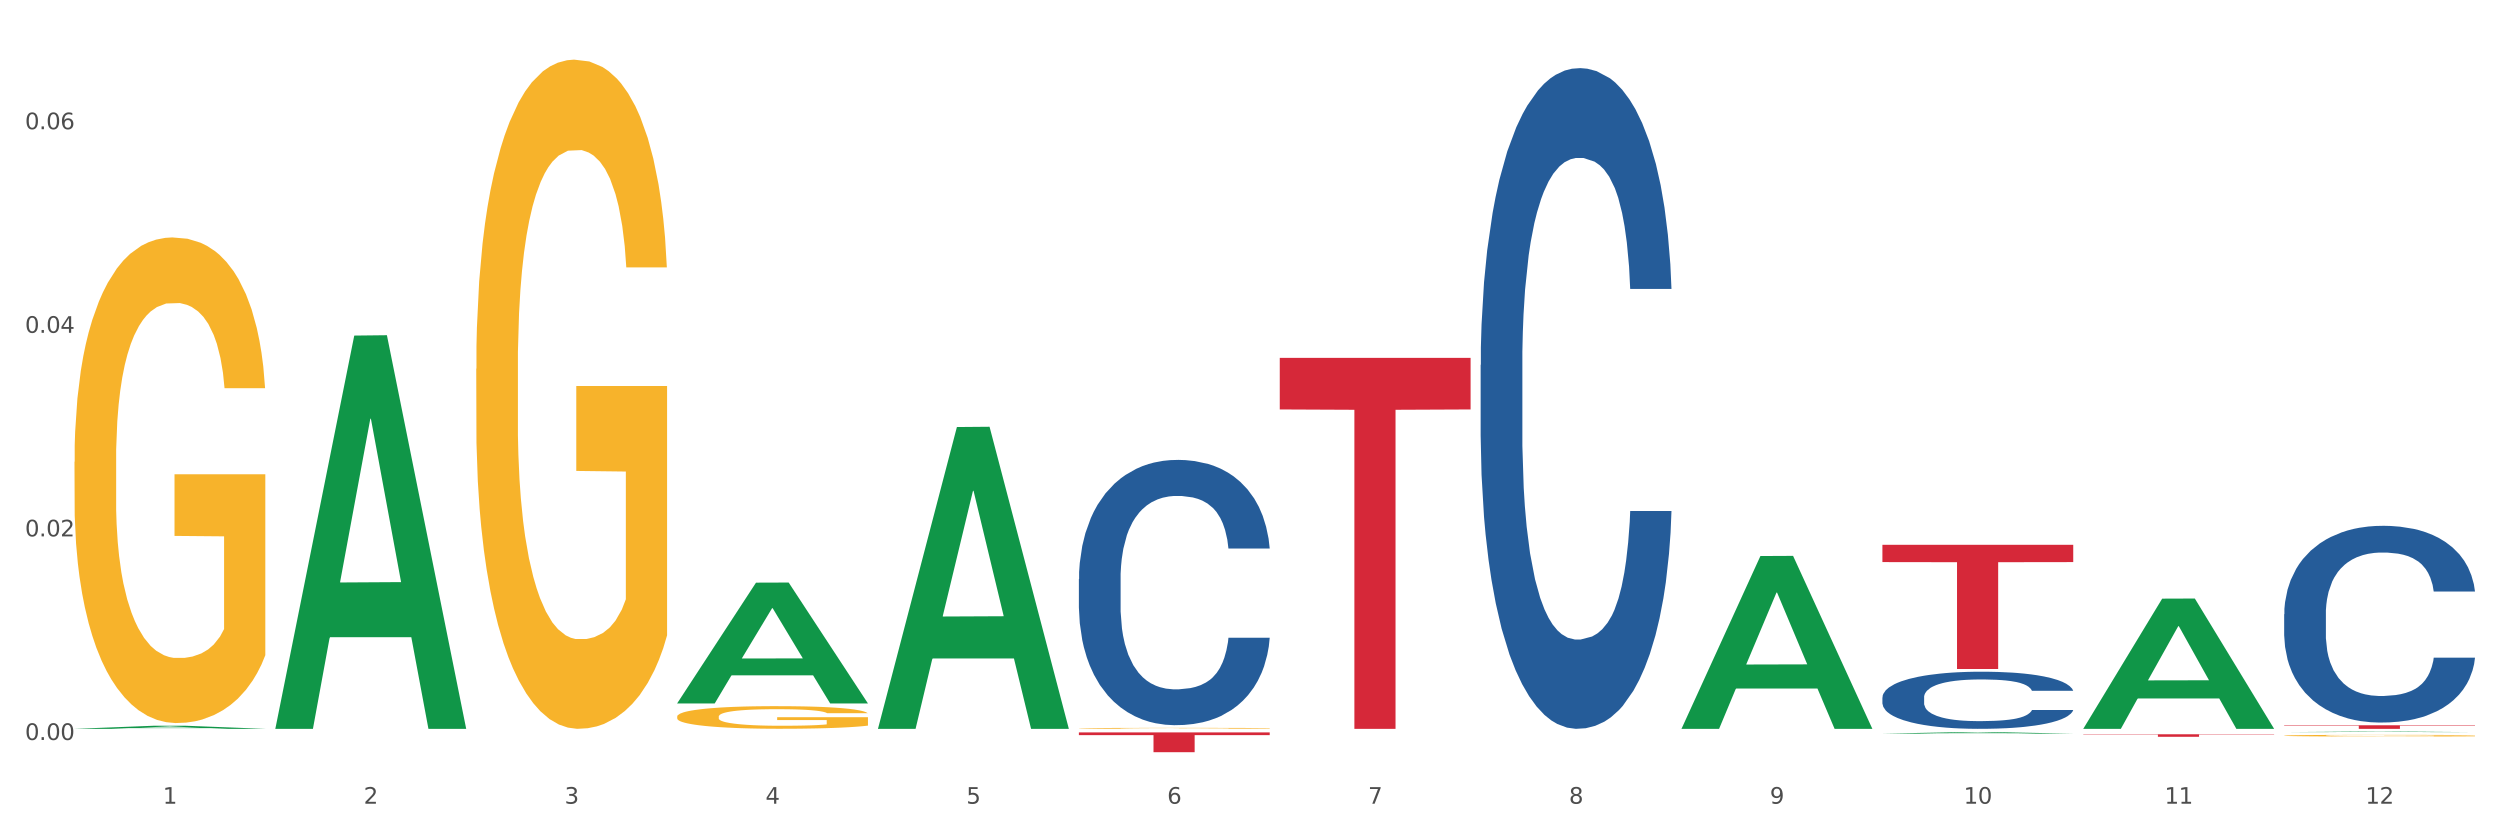 <?xml version="1.0" encoding="utf-8" standalone="no"?>
<!DOCTYPE svg PUBLIC "-//W3C//DTD SVG 1.1//EN"
  "http://www.w3.org/Graphics/SVG/1.1/DTD/svg11.dtd">
<svg xmlns:xlink="http://www.w3.org/1999/xlink" width="1080pt" height="360pt" viewBox="0 0 1080 360" xmlns="http://www.w3.org/2000/svg" version="1.1">
 <rect x="0" y="0" width="1080" height="360" fill="#333333" stroke="none"/>
 <defs>
  <style type="text/css">*{stroke-linejoin: round; stroke-linecap: butt}</style>
 </defs>
 <g id="figure_1">
  <g id="patch_1">
   <path d="M 0 360 
L 1080 360 
L 1080 0 
L 0 0 
z
" style="fill: #ffffff; stroke: #ffffff; stroke-linejoin: miter"/>
  </g>
  <g id="axes_1">
   <g id="matplotlib.axis_1">
    <g id="xtick_1">
     <g id="text_1">
      <!-- 1 -->
      <g style="fill: #4d4d4d" transform="translate(70.342 347.204) scale(0.096 -0.096)">
       <defs>
        <path id="DejaVuSans-31" d="M 794 531 
L 1825 531 
L 1825 4091 
L 703 3866 
L 703 4441 
L 1819 4666 
L 2450 4666 
L 2450 531 
L 3481 531 
L 3481 0 
L 794 0 
L 794 531 
z
" transform="scale(0.016)"/>
       </defs>
       <use xlink:href="#DejaVuSans-31"/>
      </g>
     </g>
    </g>
    <g id="xtick_2">
     <g id="text_2">
      <!-- 2 -->
      <g style="fill: #4d4d4d" transform="translate(157.122 347.204) scale(0.096 -0.096)">
       <defs>
        <path id="DejaVuSans-32" d="M 1228 531 
L 3431 531 
L 3431 0 
L 469 0 
L 469 531 
Q 828 903 1448 1529 
Q 2069 2156 2228 2338 
Q 2531 2678 2651 2914 
Q 2772 3150 2772 3378 
Q 2772 3750 2511 3984 
Q 2250 4219 1831 4219 
Q 1534 4219 1204 4116 
Q 875 4013 500 3803 
L 500 4441 
Q 881 4594 1212 4672 
Q 1544 4750 1819 4750 
Q 2544 4750 2975 4387 
Q 3406 4025 3406 3419 
Q 3406 3131 3298 2873 
Q 3191 2616 2906 2266 
Q 2828 2175 2409 1742 
Q 1991 1309 1228 531 
z
" transform="scale(0.016)"/>
       </defs>
       <use xlink:href="#DejaVuSans-32"/>
      </g>
     </g>
    </g>
    <g id="xtick_3">
     <g id="text_3">
      <!-- 3 -->
      <g style="fill: #4d4d4d" transform="translate(243.902 347.204) scale(0.096 -0.096)">
       <defs>
        <path id="DejaVuSans-33" d="M 2597 2516 
Q 3050 2419 3304 2112 
Q 3559 1806 3559 1356 
Q 3559 666 3084 287 
Q 2609 -91 1734 -91 
Q 1441 -91 1130 -33 
Q 819 25 488 141 
L 488 750 
Q 750 597 1062 519 
Q 1375 441 1716 441 
Q 2309 441 2620 675 
Q 2931 909 2931 1356 
Q 2931 1769 2642 2001 
Q 2353 2234 1838 2234 
L 1294 2234 
L 1294 2753 
L 1863 2753 
Q 2328 2753 2575 2939 
Q 2822 3125 2822 3475 
Q 2822 3834 2567 4026 
Q 2313 4219 1838 4219 
Q 1578 4219 1281 4162 
Q 984 4106 628 3988 
L 628 4550 
Q 988 4650 1302 4700 
Q 1616 4750 1894 4750 
Q 2613 4750 3031 4423 
Q 3450 4097 3450 3541 
Q 3450 3153 3228 2886 
Q 3006 2619 2597 2516 
z
" transform="scale(0.016)"/>
       </defs>
       <use xlink:href="#DejaVuSans-33"/>
      </g>
     </g>
    </g>
    <g id="xtick_4">
     <g id="text_4">
      <!-- 4 -->
      <g style="fill: #4d4d4d" transform="translate(330.683 347.204) scale(0.096 -0.096)">
       <defs>
        <path id="DejaVuSans-34" d="M 2419 4116 
L 825 1625 
L 2419 1625 
L 2419 4116 
z
M 2253 4666 
L 3047 4666 
L 3047 1625 
L 3713 1625 
L 3713 1100 
L 3047 1100 
L 3047 0 
L 2419 0 
L 2419 1100 
L 313 1100 
L 313 1709 
L 2253 4666 
z
" transform="scale(0.016)"/>
       </defs>
       <use xlink:href="#DejaVuSans-34"/>
      </g>
     </g>
    </g>
    <g id="xtick_5">
     <g id="text_5">
      <!-- 5 -->
      <g style="fill: #4d4d4d" transform="translate(417.463 347.204) scale(0.096 -0.096)">
       <defs>
        <path id="DejaVuSans-35" d="M 691 4666 
L 3169 4666 
L 3169 4134 
L 1269 4134 
L 1269 2991 
Q 1406 3038 1543 3061 
Q 1681 3084 1819 3084 
Q 2600 3084 3056 2656 
Q 3513 2228 3513 1497 
Q 3513 744 3044 326 
Q 2575 -91 1722 -91 
Q 1428 -91 1123 -41 
Q 819 9 494 109 
L 494 744 
Q 775 591 1075 516 
Q 1375 441 1709 441 
Q 2250 441 2565 725 
Q 2881 1009 2881 1497 
Q 2881 1984 2565 2268 
Q 2250 2553 1709 2553 
Q 1456 2553 1204 2497 
Q 953 2441 691 2322 
L 691 4666 
z
" transform="scale(0.016)"/>
       </defs>
       <use xlink:href="#DejaVuSans-35"/>
      </g>
     </g>
    </g>
    <g id="xtick_6">
     <g id="text_6">
      <!-- 6 -->
      <g style="fill: #4d4d4d" transform="translate(504.243 347.204) scale(0.096 -0.096)">
       <defs>
        <path id="DejaVuSans-36" d="M 2113 2584 
Q 1688 2584 1439 2293 
Q 1191 2003 1191 1497 
Q 1191 994 1439 701 
Q 1688 409 2113 409 
Q 2538 409 2786 701 
Q 3034 994 3034 1497 
Q 3034 2003 2786 2293 
Q 2538 2584 2113 2584 
z
M 3366 4563 
L 3366 3988 
Q 3128 4100 2886 4159 
Q 2644 4219 2406 4219 
Q 1781 4219 1451 3797 
Q 1122 3375 1075 2522 
Q 1259 2794 1537 2939 
Q 1816 3084 2150 3084 
Q 2853 3084 3261 2657 
Q 3669 2231 3669 1497 
Q 3669 778 3244 343 
Q 2819 -91 2113 -91 
Q 1303 -91 875 529 
Q 447 1150 447 2328 
Q 447 3434 972 4092 
Q 1497 4750 2381 4750 
Q 2619 4750 2861 4703 
Q 3103 4656 3366 4563 
z
" transform="scale(0.016)"/>
       </defs>
       <use xlink:href="#DejaVuSans-36"/>
      </g>
     </g>
    </g>
    <g id="xtick_7">
     <g id="text_7">
      <!-- 7 -->
      <g style="fill: #4d4d4d" transform="translate(591.024 347.204) scale(0.096 -0.096)">
       <defs>
        <path id="DejaVuSans-37" d="M 525 4666 
L 3525 4666 
L 3525 4397 
L 1831 0 
L 1172 0 
L 2766 4134 
L 525 4134 
L 525 4666 
z
" transform="scale(0.016)"/>
       </defs>
       <use xlink:href="#DejaVuSans-37"/>
      </g>
     </g>
    </g>
    <g id="xtick_8">
     <g id="text_8">
      <!-- 8 -->
      <g style="fill: #4d4d4d" transform="translate(677.804 347.204) scale(0.096 -0.096)">
       <defs>
        <path id="DejaVuSans-38" d="M 2034 2216 
Q 1584 2216 1326 1975 
Q 1069 1734 1069 1313 
Q 1069 891 1326 650 
Q 1584 409 2034 409 
Q 2484 409 2743 651 
Q 3003 894 3003 1313 
Q 3003 1734 2745 1975 
Q 2488 2216 2034 2216 
z
M 1403 2484 
Q 997 2584 770 2862 
Q 544 3141 544 3541 
Q 544 4100 942 4425 
Q 1341 4750 2034 4750 
Q 2731 4750 3128 4425 
Q 3525 4100 3525 3541 
Q 3525 3141 3298 2862 
Q 3072 2584 2669 2484 
Q 3125 2378 3379 2068 
Q 3634 1759 3634 1313 
Q 3634 634 3220 271 
Q 2806 -91 2034 -91 
Q 1263 -91 848 271 
Q 434 634 434 1313 
Q 434 1759 690 2068 
Q 947 2378 1403 2484 
z
M 1172 3481 
Q 1172 3119 1398 2916 
Q 1625 2713 2034 2713 
Q 2441 2713 2670 2916 
Q 2900 3119 2900 3481 
Q 2900 3844 2670 4047 
Q 2441 4250 2034 4250 
Q 1625 4250 1398 4047 
Q 1172 3844 1172 3481 
z
" transform="scale(0.016)"/>
       </defs>
       <use xlink:href="#DejaVuSans-38"/>
      </g>
     </g>
    </g>
    <g id="xtick_9">
     <g id="text_9">
      <!-- 9 -->
      <g style="fill: #4d4d4d" transform="translate(764.584 347.204) scale(0.096 -0.096)">
       <defs>
        <path id="DejaVuSans-39" d="M 703 97 
L 703 672 
Q 941 559 1184 500 
Q 1428 441 1663 441 
Q 2288 441 2617 861 
Q 2947 1281 2994 2138 
Q 2813 1869 2534 1725 
Q 2256 1581 1919 1581 
Q 1219 1581 811 2004 
Q 403 2428 403 3163 
Q 403 3881 828 4315 
Q 1253 4750 1959 4750 
Q 2769 4750 3195 4129 
Q 3622 3509 3622 2328 
Q 3622 1225 3098 567 
Q 2575 -91 1691 -91 
Q 1453 -91 1209 -44 
Q 966 3 703 97 
z
M 1959 2075 
Q 2384 2075 2632 2365 
Q 2881 2656 2881 3163 
Q 2881 3666 2632 3958 
Q 2384 4250 1959 4250 
Q 1534 4250 1286 3958 
Q 1038 3666 1038 3163 
Q 1038 2656 1286 2365 
Q 1534 2075 1959 2075 
z
" transform="scale(0.016)"/>
       </defs>
       <use xlink:href="#DejaVuSans-39"/>
      </g>
     </g>
    </g>
    <g id="xtick_10">
     <g id="text_10">
      <!-- 10 -->
      <g style="fill: #4d4d4d" transform="translate(848.311 347.204) scale(0.096 -0.096)">
       <defs>
        <path id="DejaVuSans-30" d="M 2034 4250 
Q 1547 4250 1301 3770 
Q 1056 3291 1056 2328 
Q 1056 1369 1301 889 
Q 1547 409 2034 409 
Q 2525 409 2770 889 
Q 3016 1369 3016 2328 
Q 3016 3291 2770 3770 
Q 2525 4250 2034 4250 
z
M 2034 4750 
Q 2819 4750 3233 4129 
Q 3647 3509 3647 2328 
Q 3647 1150 3233 529 
Q 2819 -91 2034 -91 
Q 1250 -91 836 529 
Q 422 1150 422 2328 
Q 422 3509 836 4129 
Q 1250 4750 2034 4750 
z
" transform="scale(0.016)"/>
       </defs>
       <use xlink:href="#DejaVuSans-31"/>
       <use xlink:href="#DejaVuSans-30" transform="translate(63.623 0)"/>
      </g>
     </g>
    </g>
    <g id="xtick_11">
     <g id="text_11">
      <!-- 11 -->
      <g style="fill: #4d4d4d" transform="translate(935.091 347.204) scale(0.096 -0.096)">
       <use xlink:href="#DejaVuSans-31"/>
       <use xlink:href="#DejaVuSans-31" transform="translate(63.623 0)"/>
      </g>
     </g>
    </g>
    <g id="xtick_12">
     <g id="text_12">
      <!-- 12 -->
      <g style="fill: #4d4d4d" transform="translate(1021.871 347.204) scale(0.096 -0.096)">
       <use xlink:href="#DejaVuSans-31"/>
       <use xlink:href="#DejaVuSans-32" transform="translate(63.623 0)"/>
      </g>
     </g>
    </g>
    <g id="xtick_13"/>
    <g id="xtick_14"/>
    <g id="xtick_15"/>
    <g id="xtick_16"/>
    <g id="xtick_17"/>
    <g id="xtick_18"/>
    <g id="xtick_19"/>
    <g id="xtick_20"/>
    <g id="xtick_21"/>
    <g id="xtick_22"/>
    <g id="xtick_23"/>
   </g>
   <g id="matplotlib.axis_2">
    <g id="ytick_1">
     <g id="text_13">
      <!-- 0.00 -->
      <g style="fill: #4d4d4d" transform="translate(10.8 319.665) scale(0.096 -0.096)">
       <defs>
        <path id="DejaVuSans-2e" d="M 684 794 
L 1344 794 
L 1344 0 
L 684 0 
L 684 794 
z
" transform="scale(0.016)"/>
       </defs>
       <use xlink:href="#DejaVuSans-30"/>
       <use xlink:href="#DejaVuSans-2e" transform="translate(63.623 0)"/>
       <use xlink:href="#DejaVuSans-30" transform="translate(95.41 0)"/>
       <use xlink:href="#DejaVuSans-30" transform="translate(159.033 0)"/>
      </g>
     </g>
    </g>
    <g id="ytick_2">
     <g id="text_14">
      <!-- 0.02 -->
      <g style="fill: #4d4d4d" transform="translate(10.8 231.719) scale(0.096 -0.096)">
       <use xlink:href="#DejaVuSans-30"/>
       <use xlink:href="#DejaVuSans-2e" transform="translate(63.623 0)"/>
       <use xlink:href="#DejaVuSans-30" transform="translate(95.41 0)"/>
       <use xlink:href="#DejaVuSans-32" transform="translate(159.033 0)"/>
      </g>
     </g>
    </g>
    <g id="ytick_3">
     <g id="text_15">
      <!-- 0.04 -->
      <g style="fill: #4d4d4d" transform="translate(10.8 143.773) scale(0.096 -0.096)">
       <use xlink:href="#DejaVuSans-30"/>
       <use xlink:href="#DejaVuSans-2e" transform="translate(63.623 0)"/>
       <use xlink:href="#DejaVuSans-30" transform="translate(95.41 0)"/>
       <use xlink:href="#DejaVuSans-34" transform="translate(159.033 0)"/>
      </g>
     </g>
    </g>
    <g id="ytick_4">
     <g id="text_16">
      <!-- 0.06 -->
      <g style="fill: #4d4d4d" transform="translate(10.8 55.827) scale(0.096 -0.096)">
       <use xlink:href="#DejaVuSans-30"/>
       <use xlink:href="#DejaVuSans-2e" transform="translate(63.623 0)"/>
       <use xlink:href="#DejaVuSans-30" transform="translate(95.41 0)"/>
       <use xlink:href="#DejaVuSans-36" transform="translate(159.033 0)"/>
      </g>
     </g>
    </g>
    <g id="ytick_5"/>
    <g id="ytick_6"/>
    <g id="ytick_7"/>
   </g>
   <g id="PolyCollection_1">
    <path d="M 32.175 314.854 
L 32.26 314.853 
L 66.256 313.527 
L 80.365 313.526 
L 114.616 314.857 
L 98.298 314.857 
L 90.904 314.547 
L 55.803 314.547 
L 55.548 314.552 
L 48.408 314.857 
L 32.175 314.857 
L 32.175 314.854 
L 60.222 314.362 
L 86.484 314.361 
L 73.481 313.81 
L 73.311 313.807 
L 73.141 313.811 
L 60.137 314.361 
L 60.222 314.362 
L 32.175 314.854 
z
" clip-path="url(#pd298ba8686)" style="fill: #109648"/>
    <path d="M 466.077 250.167 
L 466.174 250.062 
L 466.174 247.131 
L 466.466 243.154 
L 467.538 235.827 
L 468.903 230.28 
L 471.241 223.791 
L 472.508 221.069 
L 474.165 218.034 
L 477.576 213.115 
L 481.474 208.928 
L 484.202 206.625 
L 486.248 205.16 
L 490.829 202.543 
L 493.46 201.392 
L 496.188 200.45 
L 498.527 199.822 
L 502.425 199.089 
L 505.543 198.775 
L 509.149 198.671 
L 512.17 198.775 
L 516.165 199.194 
L 522.012 200.45 
L 524.253 201.183 
L 527.274 202.439 
L 530.393 204.113 
L 532.926 205.788 
L 535.85 208.195 
L 538.871 211.335 
L 541.794 215.313 
L 543.84 218.976 
L 545.497 222.849 
L 546.959 227.559 
L 548.031 232.687 
L 548.518 236.979 
L 530.685 236.979 
L 530.198 233.106 
L 529.223 228.919 
L 528.249 226.093 
L 527.177 223.791 
L 525.52 221.174 
L 524.058 219.499 
L 521.622 217.511 
L 519.381 216.255 
L 517.529 215.522 
L 515.288 214.894 
L 510.513 214.266 
L 507.102 214.266 
L 504.959 214.475 
L 502.327 214.999 
L 500.086 215.731 
L 497.455 216.987 
L 495.409 218.348 
L 493.362 220.127 
L 492.193 221.383 
L 490.439 223.686 
L 489.269 225.57 
L 487.71 228.815 
L 486.833 231.117 
L 485.274 237.083 
L 484.592 241.479 
L 484.3 244.515 
L 484.105 247.864 
L 484.105 264.192 
L 484.689 271.519 
L 485.177 274.659 
L 485.956 278.218 
L 487.418 282.823 
L 489.562 287.324 
L 491.803 290.568 
L 493.655 292.557 
L 495.409 294.022 
L 497.163 295.174 
L 499.307 296.22 
L 501.061 296.848 
L 503.692 297.476 
L 506.81 297.79 
L 509.246 297.79 
L 514.216 297.267 
L 516.457 296.744 
L 518.601 296.011 
L 520.94 294.86 
L 522.792 293.604 
L 523.864 292.662 
L 525.618 290.673 
L 526.982 288.58 
L 528.151 286.172 
L 528.931 284.079 
L 529.808 280.939 
L 530.49 277.38 
L 530.685 275.496 
L 548.518 275.496 
L 548.128 279.264 
L 547.446 282.928 
L 546.082 287.847 
L 545.01 290.673 
L 543.353 294.127 
L 541.599 297.058 
L 539.163 300.302 
L 536.922 302.71 
L 534.583 304.803 
L 532.049 306.687 
L 527.469 309.304 
L 525.813 310.036 
L 522.304 311.292 
L 519.576 312.025 
L 515.58 312.758 
L 511.488 313.176 
L 507.2 313.281 
L 503.399 313.072 
L 499.209 312.444 
L 496.578 311.816 
L 493.655 310.874 
L 490.244 309.408 
L 487.028 307.629 
L 484.007 305.536 
L 481.181 303.128 
L 478.55 300.407 
L 475.139 295.906 
L 472.606 291.51 
L 470.754 287.428 
L 469.487 283.974 
L 468.221 279.578 
L 467.538 276.543 
L 466.466 269.216 
L 466.077 262.413 
L 466.077 250.167 
z
" clip-path="url(#pd298ba8686)" style="fill: #255c99"/>
    <path d="M 639.637 157.672 
L 639.735 157.412 
L 639.735 150.113 
L 640.027 140.207 
L 641.099 121.96 
L 642.463 108.145 
L 644.802 91.983 
L 646.069 85.206 
L 647.726 77.646 
L 651.136 65.395 
L 655.034 54.968 
L 657.763 49.233 
L 659.809 45.584 
L 664.389 39.067 
L 667.02 36.2 
L 669.749 33.854 
L 672.088 32.29 
L 675.986 30.465 
L 679.104 29.683 
L 682.71 29.422 
L 685.73 29.683 
L 689.726 30.726 
L 695.573 33.854 
L 697.814 35.679 
L 700.835 38.807 
L 703.953 42.977 
L 706.487 47.148 
L 709.41 53.143 
L 712.431 60.964 
L 715.355 70.869 
L 717.401 79.993 
L 719.058 89.637 
L 720.519 101.367 
L 721.591 114.14 
L 722.079 124.828 
L 704.246 124.828 
L 703.758 115.183 
L 702.784 104.756 
L 701.809 97.718 
L 700.737 91.983 
L 699.081 85.467 
L 697.619 81.296 
L 695.183 76.343 
L 692.942 73.215 
L 691.09 71.39 
L 688.849 69.826 
L 684.074 68.262 
L 680.663 68.262 
L 678.519 68.784 
L 675.888 70.087 
L 673.647 71.912 
L 671.016 75.04 
L 668.969 78.428 
L 666.923 82.86 
L 665.754 85.988 
L 663.999 91.723 
L 662.83 96.415 
L 661.271 104.496 
L 660.394 110.23 
L 658.835 125.088 
L 658.153 136.037 
L 657.86 143.596 
L 657.665 151.938 
L 657.665 192.602 
L 658.25 210.849 
L 658.737 218.669 
L 659.517 227.532 
L 660.979 239.001 
L 663.122 250.21 
L 665.364 258.291 
L 667.215 263.244 
L 668.969 266.893 
L 670.723 269.761 
L 672.867 272.367 
L 674.621 273.931 
L 677.252 275.495 
L 680.371 276.277 
L 682.807 276.277 
L 687.777 274.974 
L 690.018 273.671 
L 692.162 271.846 
L 694.501 268.979 
L 696.352 265.851 
L 697.424 263.504 
L 699.178 258.552 
L 700.543 253.338 
L 701.712 247.343 
L 702.492 242.13 
L 703.369 234.309 
L 704.051 225.447 
L 704.246 220.755 
L 722.079 220.755 
L 721.689 230.139 
L 721.007 239.262 
L 719.642 251.514 
L 718.571 258.552 
L 716.914 267.154 
L 715.16 274.453 
L 712.724 282.533 
L 710.482 288.529 
L 708.144 293.742 
L 705.61 298.434 
L 701.03 304.951 
L 699.373 306.776 
L 695.865 309.904 
L 693.136 311.729 
L 689.141 313.553 
L 685.048 314.596 
L 680.761 314.857 
L 676.96 314.335 
L 672.77 312.771 
L 670.139 311.207 
L 667.215 308.861 
L 663.805 305.212 
L 660.589 300.78 
L 657.568 295.567 
L 654.742 289.572 
L 652.111 282.794 
L 648.7 271.585 
L 646.166 260.637 
L 644.315 250.471 
L 643.048 241.869 
L 641.781 230.921 
L 641.099 223.361 
L 640.027 205.114 
L 639.637 188.171 
L 639.637 157.672 
z
" clip-path="url(#pd298ba8686)" style="fill: #255c99"/>
    <path d="M 813.198 301.266 
L 813.295 301.244 
L 813.295 300.613 
L 813.588 299.756 
L 814.66 298.179 
L 816.024 296.984 
L 818.363 295.587 
L 819.63 295.001 
L 821.286 294.347 
L 824.697 293.288 
L 828.595 292.386 
L 831.323 291.891 
L 833.37 291.575 
L 837.95 291.012 
L 840.581 290.764 
L 843.31 290.561 
L 845.648 290.426 
L 849.546 290.268 
L 852.665 290.2 
L 856.27 290.178 
L 859.291 290.2 
L 863.286 290.29 
L 869.133 290.561 
L 871.375 290.719 
L 874.396 290.989 
L 877.514 291.35 
L 880.048 291.71 
L 882.971 292.229 
L 885.992 292.905 
L 888.915 293.761 
L 890.962 294.55 
L 892.618 295.384 
L 894.08 296.398 
L 895.152 297.502 
L 895.639 298.427 
L 877.806 298.427 
L 877.319 297.593 
L 876.345 296.691 
L 875.37 296.083 
L 874.298 295.587 
L 872.642 295.023 
L 871.18 294.663 
L 868.744 294.234 
L 866.502 293.964 
L 864.651 293.806 
L 862.409 293.671 
L 857.634 293.536 
L 854.224 293.536 
L 852.08 293.581 
L 849.449 293.694 
L 847.207 293.851 
L 844.576 294.122 
L 842.53 294.415 
L 840.484 294.798 
L 839.314 295.068 
L 837.56 295.564 
L 836.391 295.97 
L 834.832 296.669 
L 833.955 297.164 
L 832.395 298.449 
L 831.713 299.396 
L 831.421 300.049 
L 831.226 300.77 
L 831.226 304.286 
L 831.811 305.864 
L 832.298 306.54 
L 833.077 307.306 
L 834.539 308.298 
L 836.683 309.267 
L 838.924 309.966 
L 840.776 310.394 
L 842.53 310.71 
L 844.284 310.958 
L 846.428 311.183 
L 848.182 311.318 
L 850.813 311.453 
L 853.931 311.521 
L 856.368 311.521 
L 861.338 311.408 
L 863.579 311.296 
L 865.723 311.138 
L 868.061 310.89 
L 869.913 310.619 
L 870.985 310.417 
L 872.739 309.988 
L 874.103 309.538 
L 875.273 309.019 
L 876.052 308.569 
L 876.929 307.892 
L 877.611 307.126 
L 877.806 306.72 
L 895.639 306.72 
L 895.25 307.532 
L 894.567 308.321 
L 893.203 309.38 
L 892.131 309.988 
L 890.475 310.732 
L 888.72 311.363 
L 886.284 312.062 
L 884.043 312.58 
L 881.704 313.031 
L 879.171 313.437 
L 874.59 314 
L 872.934 314.158 
L 869.426 314.428 
L 866.697 314.586 
L 862.702 314.744 
L 858.609 314.834 
L 854.321 314.857 
L 850.521 314.811 
L 846.33 314.676 
L 843.699 314.541 
L 840.776 314.338 
L 837.365 314.023 
L 834.149 313.64 
L 831.129 313.189 
L 828.303 312.67 
L 825.671 312.084 
L 822.261 311.115 
L 819.727 310.169 
L 817.876 309.29 
L 816.609 308.546 
L 815.342 307.599 
L 814.66 306.946 
L 813.588 305.368 
L 813.198 303.903 
L 813.198 301.266 
z
" clip-path="url(#pd298ba8686)" style="fill: #255c99"/>
    <path d="M 986.759 265.338 
L 986.856 265.26 
L 986.856 263.087 
L 987.148 260.137 
L 988.22 254.703 
L 989.585 250.589 
L 991.923 245.776 
L 993.19 243.758 
L 994.847 241.506 
L 998.258 237.858 
L 1002.156 234.753 
L 1004.884 233.045 
L 1006.93 231.958 
L 1011.511 230.017 
L 1014.142 229.163 
L 1016.87 228.465 
L 1019.209 227.999 
L 1023.107 227.456 
L 1026.225 227.223 
L 1029.831 227.145 
L 1032.852 227.223 
L 1036.847 227.533 
L 1042.694 228.465 
L 1044.935 229.008 
L 1047.956 229.94 
L 1051.075 231.182 
L 1053.608 232.424 
L 1056.532 234.209 
L 1059.553 236.538 
L 1062.476 239.488 
L 1064.522 242.205 
L 1066.179 245.077 
L 1067.641 248.57 
L 1068.713 252.374 
L 1069.2 255.557 
L 1051.367 255.557 
L 1050.88 252.685 
L 1049.905 249.58 
L 1048.931 247.484 
L 1047.859 245.776 
L 1046.202 243.835 
L 1044.74 242.593 
L 1042.304 241.118 
L 1040.063 240.187 
L 1038.211 239.643 
L 1035.97 239.177 
L 1031.195 238.712 
L 1027.784 238.712 
L 1025.641 238.867 
L 1023.009 239.255 
L 1020.768 239.799 
L 1018.137 240.73 
L 1016.091 241.739 
L 1014.044 243.059 
L 1012.875 243.99 
L 1011.121 245.698 
L 1009.951 247.096 
L 1008.392 249.502 
L 1007.515 251.21 
L 1005.956 255.635 
L 1005.274 258.895 
L 1004.982 261.146 
L 1004.787 263.63 
L 1004.787 275.74 
L 1005.371 281.174 
L 1005.859 283.503 
L 1006.638 286.142 
L 1008.1 289.558 
L 1010.244 292.896 
L 1012.485 295.302 
L 1014.337 296.777 
L 1016.091 297.864 
L 1017.845 298.718 
L 1019.989 299.494 
L 1021.743 299.96 
L 1024.374 300.426 
L 1027.492 300.659 
L 1029.928 300.659 
L 1034.898 300.271 
L 1037.139 299.882 
L 1039.283 299.339 
L 1041.622 298.485 
L 1043.474 297.554 
L 1044.546 296.855 
L 1046.3 295.38 
L 1047.664 293.828 
L 1048.833 292.042 
L 1049.613 290.49 
L 1050.49 288.161 
L 1051.172 285.521 
L 1051.367 284.124 
L 1069.2 284.124 
L 1068.81 286.919 
L 1068.128 289.636 
L 1066.764 293.284 
L 1065.692 295.38 
L 1064.035 297.942 
L 1062.281 300.115 
L 1059.845 302.522 
L 1057.604 304.307 
L 1055.265 305.86 
L 1052.731 307.257 
L 1048.151 309.198 
L 1046.495 309.741 
L 1042.986 310.673 
L 1040.258 311.216 
L 1036.262 311.76 
L 1032.17 312.07 
L 1027.882 312.148 
L 1024.081 311.992 
L 1019.891 311.527 
L 1017.26 311.061 
L 1014.337 310.362 
L 1010.926 309.275 
L 1007.71 307.956 
L 1004.689 306.403 
L 1001.863 304.618 
L 999.232 302.599 
L 995.821 299.261 
L 993.288 296.001 
L 991.436 292.974 
L 990.169 290.412 
L 988.903 287.152 
L 988.22 284.9 
L 987.148 279.466 
L 986.759 274.421 
L 986.759 265.338 
z
" clip-path="url(#pd298ba8686)" style="fill: #255c99"/>
    <path d="M 466.077 316.388 
L 548.518 316.388 
L 548.518 317.578 
L 516.088 317.586 
L 516.088 324.95 
L 498.311 324.95 
L 498.311 317.586 
L 466.077 317.578 
L 466.077 316.396 
L 466.077 316.388 
z
" clip-path="url(#pd298ba8686)" style="fill: #d62839"/>
    <path d="M 552.857 154.612 
L 635.298 154.612 
L 635.298 176.881 
L 602.869 177.031 
L 602.869 314.857 
L 585.091 314.857 
L 585.091 177.031 
L 552.857 176.881 
L 552.857 154.763 
L 552.857 154.612 
z
" clip-path="url(#pd298ba8686)" style="fill: #d62839"/>
    <path d="M 813.198 235.367 
L 895.639 235.367 
L 895.639 242.823 
L 863.21 242.873 
L 863.21 289.017 
L 845.432 289.017 
L 845.432 242.873 
L 813.198 242.823 
L 813.198 235.417 
L 813.198 235.367 
z
" clip-path="url(#pd298ba8686)" style="fill: #d62839"/>
    <path d="M 899.978 317.207 
L 982.42 317.207 
L 982.42 317.36 
L 949.99 317.362 
L 949.99 318.31 
L 932.213 318.31 
L 932.213 317.362 
L 899.978 317.36 
L 899.978 317.208 
L 899.978 317.207 
z
" clip-path="url(#pd298ba8686)" style="fill: #d62839"/>
    <path d="M 986.759 313.309 
L 1069.2 313.309 
L 1069.2 313.524 
L 1036.77 313.525 
L 1036.77 314.857 
L 1018.993 314.857 
L 1018.993 313.525 
L 986.759 313.524 
L 986.759 313.31 
L 986.759 313.309 
z
" clip-path="url(#pd298ba8686)" style="fill: #d62839"/>
    <path d="M 986.759 317.791 
L 986.856 317.79 
L 986.856 317.766 
L 987.051 317.746 
L 988.024 317.696 
L 989.484 317.654 
L 990.555 317.632 
L 991.625 317.615 
L 992.891 317.597 
L 994.448 317.578 
L 997.271 317.551 
L 999.023 317.537 
L 1001.164 317.522 
L 1005.057 317.501 
L 1007.88 317.489 
L 1010.8 317.479 
L 1015.569 317.467 
L 1018.684 317.461 
L 1021.993 317.457 
L 1025.984 317.455 
L 1029.001 317.454 
L 1035.62 317.456 
L 1041.265 317.462 
L 1043.991 317.467 
L 1047.495 317.475 
L 1049.344 317.48 
L 1052.361 317.491 
L 1055.476 317.505 
L 1057.617 317.517 
L 1060.829 317.539 
L 1063.263 317.562 
L 1065.501 317.59 
L 1066.669 317.609 
L 1067.545 317.627 
L 1068.324 317.648 
L 1069.103 317.68 
L 1051.583 317.68 
L 1050.901 317.657 
L 1049.831 317.635 
L 1048.273 317.614 
L 1046.911 317.601 
L 1044.575 317.584 
L 1042.433 317.573 
L 1040.195 317.565 
L 1037.469 317.559 
L 1035.328 317.555 
L 1032.311 317.553 
L 1026.373 317.553 
L 1022.383 317.559 
L 1019.657 317.565 
L 1017.905 317.571 
L 1016.348 317.578 
L 1014.596 317.587 
L 1012.552 317.601 
L 1011.092 317.614 
L 1009.632 317.63 
L 1008.464 317.646 
L 1007.393 317.664 
L 1006.517 317.684 
L 1005.836 317.705 
L 1005.252 317.73 
L 1004.765 317.772 
L 1004.765 317.864 
L 1004.96 317.884 
L 1005.447 317.911 
L 1006.031 317.932 
L 1007.004 317.957 
L 1007.88 317.973 
L 1009.535 317.997 
L 1011.384 318.017 
L 1012.844 318.03 
L 1014.304 318.041 
L 1016.835 318.055 
L 1019.657 318.067 
L 1022.091 318.075 
L 1025.4 318.081 
L 1027.639 318.084 
L 1029.585 318.085 
L 1034.355 318.085 
L 1037.761 318.083 
L 1041.557 318.079 
L 1044.477 318.073 
L 1046.911 318.065 
L 1049.636 318.053 
L 1051.388 318.042 
L 1051.388 317.903 
L 1029.975 317.902 
L 1029.975 317.81 
L 1069.2 317.81 
L 1069.2 318.081 
L 1067.545 318.095 
L 1065.696 318.108 
L 1063.749 318.119 
L 1060.829 318.133 
L 1057.325 318.146 
L 1054.211 318.156 
L 1050.901 318.164 
L 1047.008 318.171 
L 1041.947 318.178 
L 1038.832 318.18 
L 1034.939 318.182 
L 1030.364 318.183 
L 1026.373 318.182 
L 1022.48 318.178 
L 1018.392 318.172 
L 1014.401 318.164 
L 1011.384 318.155 
L 1008.367 318.144 
L 1005.155 318.131 
L 1002.624 318.117 
L 1000.677 318.105 
L 998.536 318.09 
L 996.2 318.07 
L 994.448 318.052 
L 992.891 318.033 
L 991.236 318.009 
L 990.068 317.989 
L 988.9 317.963 
L 988.219 317.943 
L 987.44 317.913 
L 986.856 317.872 
L 986.759 317.791 
z
" clip-path="url(#pd298ba8686)" style="fill: #f7b32b"/>
    <path d="M 466.077 314.634 
L 466.174 314.633 
L 466.174 314.62 
L 466.369 314.608 
L 467.342 314.579 
L 468.802 314.556 
L 469.873 314.543 
L 470.943 314.533 
L 472.209 314.523 
L 473.766 314.512 
L 476.589 314.497 
L 478.341 314.489 
L 480.482 314.481 
L 484.375 314.468 
L 487.198 314.462 
L 490.118 314.456 
L 494.887 314.449 
L 498.002 314.446 
L 501.311 314.444 
L 505.302 314.442 
L 508.319 314.442 
L 514.938 314.443 
L 520.583 314.447 
L 523.309 314.449 
L 526.813 314.454 
L 528.662 314.457 
L 531.679 314.463 
L 534.794 314.471 
L 536.935 314.478 
L 540.147 314.49 
L 542.581 314.503 
L 544.819 314.519 
L 545.987 314.53 
L 546.863 314.54 
L 547.642 314.552 
L 548.421 314.571 
L 530.901 314.571 
L 530.219 314.557 
L 529.149 314.545 
L 527.591 314.533 
L 526.229 314.525 
L 523.893 314.516 
L 521.751 314.51 
L 519.513 314.505 
L 516.787 314.501 
L 514.646 314.5 
L 511.629 314.498 
L 505.691 314.498 
L 501.701 314.501 
L 498.975 314.505 
L 497.223 314.509 
L 495.666 314.512 
L 493.914 314.518 
L 491.87 314.526 
L 490.41 314.533 
L 488.95 314.542 
L 487.782 314.551 
L 486.711 314.562 
L 485.835 314.573 
L 485.154 314.585 
L 484.57 314.599 
L 484.083 314.623 
L 484.083 314.675 
L 484.278 314.687 
L 484.765 314.702 
L 485.349 314.714 
L 486.322 314.728 
L 487.198 314.737 
L 488.853 314.751 
L 490.702 314.762 
L 492.162 314.769 
L 493.622 314.776 
L 496.153 314.784 
L 498.975 314.791 
L 501.409 314.795 
L 504.718 314.799 
L 506.957 314.8 
L 508.903 314.801 
L 513.673 314.801 
L 517.079 314.8 
L 520.875 314.797 
L 523.795 314.794 
L 526.229 314.79 
L 528.954 314.783 
L 530.706 314.776 
L 530.706 314.697 
L 509.293 314.697 
L 509.293 314.644 
L 548.518 314.644 
L 548.518 314.799 
L 546.863 314.807 
L 545.014 314.814 
L 543.067 314.82 
L 540.147 314.828 
L 536.643 314.836 
L 533.529 314.841 
L 530.219 314.846 
L 526.326 314.85 
L 521.265 314.854 
L 518.15 314.855 
L 514.257 314.856 
L 509.682 314.857 
L 505.691 314.856 
L 501.798 314.854 
L 497.71 314.85 
L 493.719 314.846 
L 490.702 314.841 
L 487.685 314.835 
L 484.473 314.827 
L 481.942 314.819 
L 479.995 314.812 
L 477.854 314.804 
L 475.518 314.792 
L 473.766 314.782 
L 472.209 314.771 
L 470.554 314.758 
L 469.386 314.746 
L 468.218 314.731 
L 467.537 314.72 
L 466.758 314.703 
L 466.174 314.679 
L 466.077 314.634 
z
" clip-path="url(#pd298ba8686)" style="fill: #f7b32b"/>
    <path d="M 205.736 159.351 
L 205.833 159.087 
L 205.833 149.583 
L 206.028 141.398 
L 207.001 121.597 
L 208.461 105.228 
L 209.532 96.516 
L 210.602 89.387 
L 211.868 82.259 
L 213.425 74.866 
L 216.248 64.042 
L 218 58.497 
L 220.141 52.689 
L 224.034 44.241 
L 226.857 39.488 
L 229.777 35.528 
L 234.546 30.776 
L 237.661 28.664 
L 240.97 27.08 
L 244.961 26.024 
L 247.978 25.759 
L 254.597 26.552 
L 260.242 28.928 
L 262.968 30.776 
L 266.472 33.944 
L 268.321 36.056 
L 271.338 40.28 
L 274.453 45.825 
L 276.594 50.577 
L 279.806 59.553 
L 282.24 68.53 
L 284.478 79.619 
L 285.646 87.275 
L 286.522 94.404 
L 287.301 102.588 
L 288.08 115.525 
L 270.56 115.525 
L 269.878 106.284 
L 268.808 97.572 
L 267.25 89.123 
L 265.888 83.843 
L 263.552 77.243 
L 261.41 73.018 
L 259.172 69.85 
L 256.446 67.21 
L 254.305 65.89 
L 251.288 64.834 
L 245.35 65.098 
L 241.36 67.21 
L 238.634 69.85 
L 236.882 72.226 
L 235.325 74.866 
L 233.573 78.563 
L 231.529 84.107 
L 230.069 89.123 
L 228.609 95.46 
L 227.441 101.796 
L 226.37 109.188 
L 225.494 117.109 
L 224.813 125.293 
L 224.229 135.326 
L 223.742 151.959 
L 223.742 188.129 
L 223.937 196.314 
L 224.424 207.138 
L 225.008 215.323 
L 225.981 225.091 
L 226.857 231.692 
L 228.512 241.196 
L 230.361 249.117 
L 231.821 254.133 
L 233.281 258.357 
L 235.812 264.166 
L 238.634 268.918 
L 241.068 271.822 
L 244.377 274.462 
L 246.616 275.518 
L 248.562 276.046 
L 253.332 276.046 
L 256.738 275.254 
L 260.534 273.406 
L 263.454 271.03 
L 265.888 268.126 
L 268.613 263.374 
L 270.365 258.885 
L 270.365 203.706 
L 248.952 203.442 
L 248.952 166.744 
L 288.177 166.744 
L 288.177 274.462 
L 286.522 280.007 
L 284.673 285.023 
L 282.726 289.511 
L 279.806 295.055 
L 276.302 300.336 
L 273.188 304.032 
L 269.878 307.2 
L 265.985 310.104 
L 260.924 312.744 
L 257.809 313.8 
L 253.916 314.593 
L 249.341 314.857 
L 245.35 314.329 
L 241.457 313.008 
L 237.369 310.632 
L 233.378 307.2 
L 230.361 303.768 
L 227.344 299.544 
L 224.132 293.999 
L 221.601 288.719 
L 219.654 283.967 
L 217.513 277.894 
L 215.177 269.974 
L 213.425 262.845 
L 211.868 255.453 
L 210.213 245.948 
L 209.045 237.764 
L 207.877 227.467 
L 207.196 219.811 
L 206.417 207.93 
L 205.833 191.297 
L 205.736 159.351 
z
" clip-path="url(#pd298ba8686)" style="fill: #f7b32b"/>
    <path d="M 32.175 199.513 
L 32.272 199.322 
L 32.272 192.424 
L 32.467 186.485 
L 33.44 172.115 
L 34.9 160.236 
L 35.971 153.913 
L 37.042 148.74 
L 38.307 143.567 
L 39.864 138.202 
L 42.687 130.346 
L 44.439 126.323 
L 46.58 122.108 
L 50.474 115.976 
L 53.296 112.528 
L 56.216 109.654 
L 60.986 106.205 
L 64.1 104.672 
L 67.41 103.522 
L 71.4 102.756 
L 74.418 102.565 
L 81.036 103.139 
L 86.682 104.864 
L 89.407 106.205 
L 92.911 108.504 
L 94.76 110.037 
L 97.778 113.102 
L 100.892 117.126 
L 103.034 120.575 
L 106.246 127.089 
L 108.679 133.603 
L 110.918 141.651 
L 112.086 147.207 
L 112.962 152.38 
L 113.74 158.32 
L 114.519 167.708 
L 96.999 167.708 
L 96.318 161.002 
L 95.247 154.679 
L 93.69 148.548 
L 92.327 144.716 
L 89.991 139.926 
L 87.85 136.861 
L 85.611 134.561 
L 82.886 132.646 
L 80.744 131.688 
L 77.727 130.921 
L 71.79 131.113 
L 67.799 132.646 
L 65.074 134.561 
L 63.322 136.286 
L 61.764 138.202 
L 60.012 140.884 
L 57.968 144.908 
L 56.508 148.548 
L 55.048 153.147 
L 53.88 157.745 
L 52.81 163.11 
L 51.934 168.858 
L 51.252 174.797 
L 50.668 182.078 
L 50.182 194.149 
L 50.182 220.398 
L 50.376 226.337 
L 50.863 234.193 
L 51.447 240.132 
L 52.42 247.222 
L 53.296 252.012 
L 54.951 258.909 
L 56.8 264.657 
L 58.26 268.297 
L 59.72 271.363 
L 62.251 275.578 
L 65.074 279.027 
L 67.507 281.135 
L 70.816 283.05 
L 73.055 283.817 
L 75.002 284.2 
L 79.771 284.2 
L 83.178 283.625 
L 86.974 282.284 
L 89.894 280.56 
L 92.327 278.452 
L 95.052 275.003 
L 96.804 271.746 
L 96.804 231.702 
L 75.391 231.51 
L 75.391 204.878 
L 114.616 204.878 
L 114.616 283.05 
L 112.962 287.074 
L 111.112 290.714 
L 109.166 293.972 
L 106.246 297.995 
L 102.742 301.827 
L 99.627 304.51 
L 96.318 306.809 
L 92.424 308.916 
L 87.363 310.832 
L 84.248 311.599 
L 80.355 312.173 
L 75.78 312.365 
L 71.79 311.982 
L 67.896 311.024 
L 63.808 309.3 
L 59.818 306.809 
L 56.8 304.318 
L 53.783 301.252 
L 50.571 297.229 
L 48.04 293.397 
L 46.094 289.948 
L 43.952 285.541 
L 41.616 279.793 
L 39.864 274.62 
L 38.307 269.255 
L 36.652 262.358 
L 35.484 256.418 
L 34.316 248.946 
L 33.635 243.39 
L 32.856 234.768 
L 32.272 222.697 
L 32.175 199.513 
z
" clip-path="url(#pd298ba8686)" style="fill: #f7b32b"/>
    <path d="M 292.516 309.574 
L 292.613 309.565 
L 292.613 309.244 
L 292.808 308.967 
L 293.781 308.298 
L 295.241 307.745 
L 296.312 307.45 
L 297.383 307.209 
L 298.648 306.968 
L 300.205 306.718 
L 303.028 306.352 
L 304.78 306.165 
L 306.921 305.968 
L 310.815 305.683 
L 313.637 305.522 
L 316.557 305.388 
L 321.327 305.228 
L 324.441 305.156 
L 327.751 305.103 
L 331.741 305.067 
L 334.759 305.058 
L 341.377 305.085 
L 347.023 305.165 
L 349.748 305.228 
L 353.252 305.335 
L 355.101 305.406 
L 358.119 305.549 
L 361.233 305.736 
L 363.375 305.897 
L 366.587 306.2 
L 369.02 306.504 
L 371.259 306.879 
L 372.427 307.138 
L 373.303 307.379 
L 374.081 307.655 
L 374.86 308.093 
L 357.34 308.093 
L 356.659 307.78 
L 355.588 307.486 
L 354.031 307.2 
L 352.668 307.022 
L 350.332 306.799 
L 348.191 306.656 
L 345.952 306.549 
L 343.227 306.459 
L 341.085 306.415 
L 338.068 306.379 
L 332.131 306.388 
L 328.14 306.459 
L 325.415 306.549 
L 323.663 306.629 
L 322.105 306.718 
L 320.353 306.843 
L 318.309 307.031 
L 316.849 307.2 
L 315.389 307.414 
L 314.221 307.629 
L 313.151 307.878 
L 312.275 308.146 
L 311.593 308.423 
L 311.009 308.762 
L 310.523 309.324 
L 310.523 310.547 
L 310.717 310.824 
L 311.204 311.19 
L 311.788 311.467 
L 312.761 311.797 
L 313.637 312.02 
L 315.292 312.341 
L 317.141 312.609 
L 318.601 312.779 
L 320.061 312.921 
L 322.592 313.118 
L 325.415 313.278 
L 327.848 313.377 
L 331.157 313.466 
L 333.396 313.502 
L 335.343 313.519 
L 340.112 313.519 
L 343.519 313.493 
L 347.315 313.43 
L 350.235 313.35 
L 352.668 313.252 
L 355.393 313.091 
L 357.145 312.939 
L 357.145 311.074 
L 335.732 311.065 
L 335.732 309.824 
L 374.957 309.824 
L 374.957 313.466 
L 373.303 313.653 
L 371.453 313.823 
L 369.507 313.975 
L 366.587 314.162 
L 363.083 314.341 
L 359.968 314.465 
L 356.659 314.573 
L 352.765 314.671 
L 347.704 314.76 
L 344.589 314.796 
L 340.696 314.822 
L 336.121 314.831 
L 332.131 314.814 
L 328.237 314.769 
L 324.149 314.689 
L 320.159 314.573 
L 317.141 314.457 
L 314.124 314.314 
L 310.912 314.126 
L 308.381 313.948 
L 306.435 313.787 
L 304.293 313.582 
L 301.957 313.314 
L 300.205 313.073 
L 298.648 312.823 
L 296.993 312.502 
L 295.825 312.225 
L 294.657 311.877 
L 293.976 311.618 
L 293.197 311.217 
L 292.613 310.654 
L 292.516 309.574 
z
" clip-path="url(#pd298ba8686)" style="fill: #f7b32b"/>
    <path d="M 118.955 314.537 
L 119.04 314.378 
L 153.037 144.969 
L 167.145 144.809 
L 201.397 314.857 
L 185.078 314.857 
L 177.684 275.259 
L 142.583 275.259 
L 142.328 275.897 
L 135.189 314.857 
L 118.955 314.857 
L 118.955 314.537 
L 147.002 251.628 
L 173.265 251.468 
L 160.261 181.054 
L 160.091 180.735 
L 159.921 181.214 
L 146.917 251.468 
L 147.002 251.628 
L 118.955 314.537 
z
" clip-path="url(#pd298ba8686)" style="fill: #109648"/>
    <path d="M 292.516 303.799 
L 292.601 303.75 
L 326.597 251.702 
L 340.706 251.653 
L 374.957 303.897 
L 358.639 303.897 
L 351.245 291.731 
L 316.144 291.731 
L 315.889 291.928 
L 308.749 303.897 
L 292.516 303.897 
L 292.516 303.799 
L 320.563 284.471 
L 346.825 284.422 
L 333.822 262.789 
L 333.652 262.691 
L 333.482 262.838 
L 320.478 284.422 
L 320.563 284.471 
L 292.516 303.799 
z
" clip-path="url(#pd298ba8686)" style="fill: #109648"/>
    <path d="M 379.296 314.611 
L 379.381 314.489 
L 413.378 184.48 
L 427.486 184.357 
L 461.738 314.857 
L 445.419 314.857 
L 438.025 284.468 
L 402.924 284.468 
L 402.669 284.958 
L 395.53 314.857 
L 379.296 314.857 
L 379.296 314.611 
L 407.343 266.333 
L 433.606 266.21 
L 420.602 212.173 
L 420.432 211.928 
L 420.262 212.295 
L 407.258 266.21 
L 407.343 266.333 
L 379.296 314.611 
z
" clip-path="url(#pd298ba8686)" style="fill: #109648"/>
    <path d="M 726.418 314.716 
L 726.503 314.646 
L 760.499 240.204 
L 774.608 240.134 
L 808.859 314.857 
L 792.541 314.857 
L 785.146 297.456 
L 750.045 297.456 
L 749.79 297.737 
L 742.651 314.857 
L 726.418 314.857 
L 726.418 314.716 
L 754.465 287.072 
L 780.727 287.002 
L 767.723 256.061 
L 767.553 255.92 
L 767.383 256.131 
L 754.38 287.002 
L 754.465 287.072 
L 726.418 314.716 
z
" clip-path="url(#pd298ba8686)" style="fill: #109648"/>
    <path d="M 986.759 316.293 
L 986.844 316.292 
L 1020.84 316.018 
L 1034.949 316.018 
L 1069.2 316.293 
L 1052.882 316.293 
L 1045.487 316.229 
L 1010.386 316.229 
L 1010.131 316.23 
L 1002.992 316.293 
L 986.759 316.293 
L 986.759 316.293 
L 1014.806 316.191 
L 1041.068 316.19 
L 1028.064 316.076 
L 1027.894 316.076 
L 1027.724 316.077 
L 1014.721 316.19 
L 1014.806 316.191 
L 986.759 316.293 
z
" clip-path="url(#pd298ba8686)" style="fill: #109648"/>
    <path d="M 813.198 316.935 
L 813.283 316.934 
L 847.279 316.262 
L 861.388 316.261 
L 895.639 316.936 
L 879.321 316.936 
L 871.927 316.779 
L 836.826 316.779 
L 836.571 316.781 
L 829.431 316.936 
L 813.198 316.936 
L 813.198 316.935 
L 841.245 316.685 
L 867.507 316.684 
L 854.504 316.405 
L 854.334 316.404 
L 854.164 316.406 
L 841.16 316.684 
L 841.245 316.685 
L 813.198 316.935 
z
" clip-path="url(#pd298ba8686)" style="fill: #109648"/>
    <path d="M 899.978 314.751 
L 900.063 314.698 
L 934.06 258.614 
L 948.168 258.562 
L 982.42 314.857 
L 966.101 314.857 
L 958.707 301.747 
L 923.606 301.747 
L 923.351 301.959 
L 916.212 314.857 
L 899.978 314.857 
L 899.978 314.751 
L 928.025 293.924 
L 954.288 293.871 
L 941.284 270.561 
L 941.114 270.455 
L 940.944 270.613 
L 927.94 293.871 
L 928.025 293.924 
L 899.978 314.751 
z
" clip-path="url(#pd298ba8686)" style="fill: #109648"/>
   </g>
  </g>
 </g>
 <defs>
  <clipPath id="pd298ba8686">
   <rect x="32.175" y="10.8" width="1037.025" height="329.109"/>
  </clipPath>
 </defs>
</svg>
